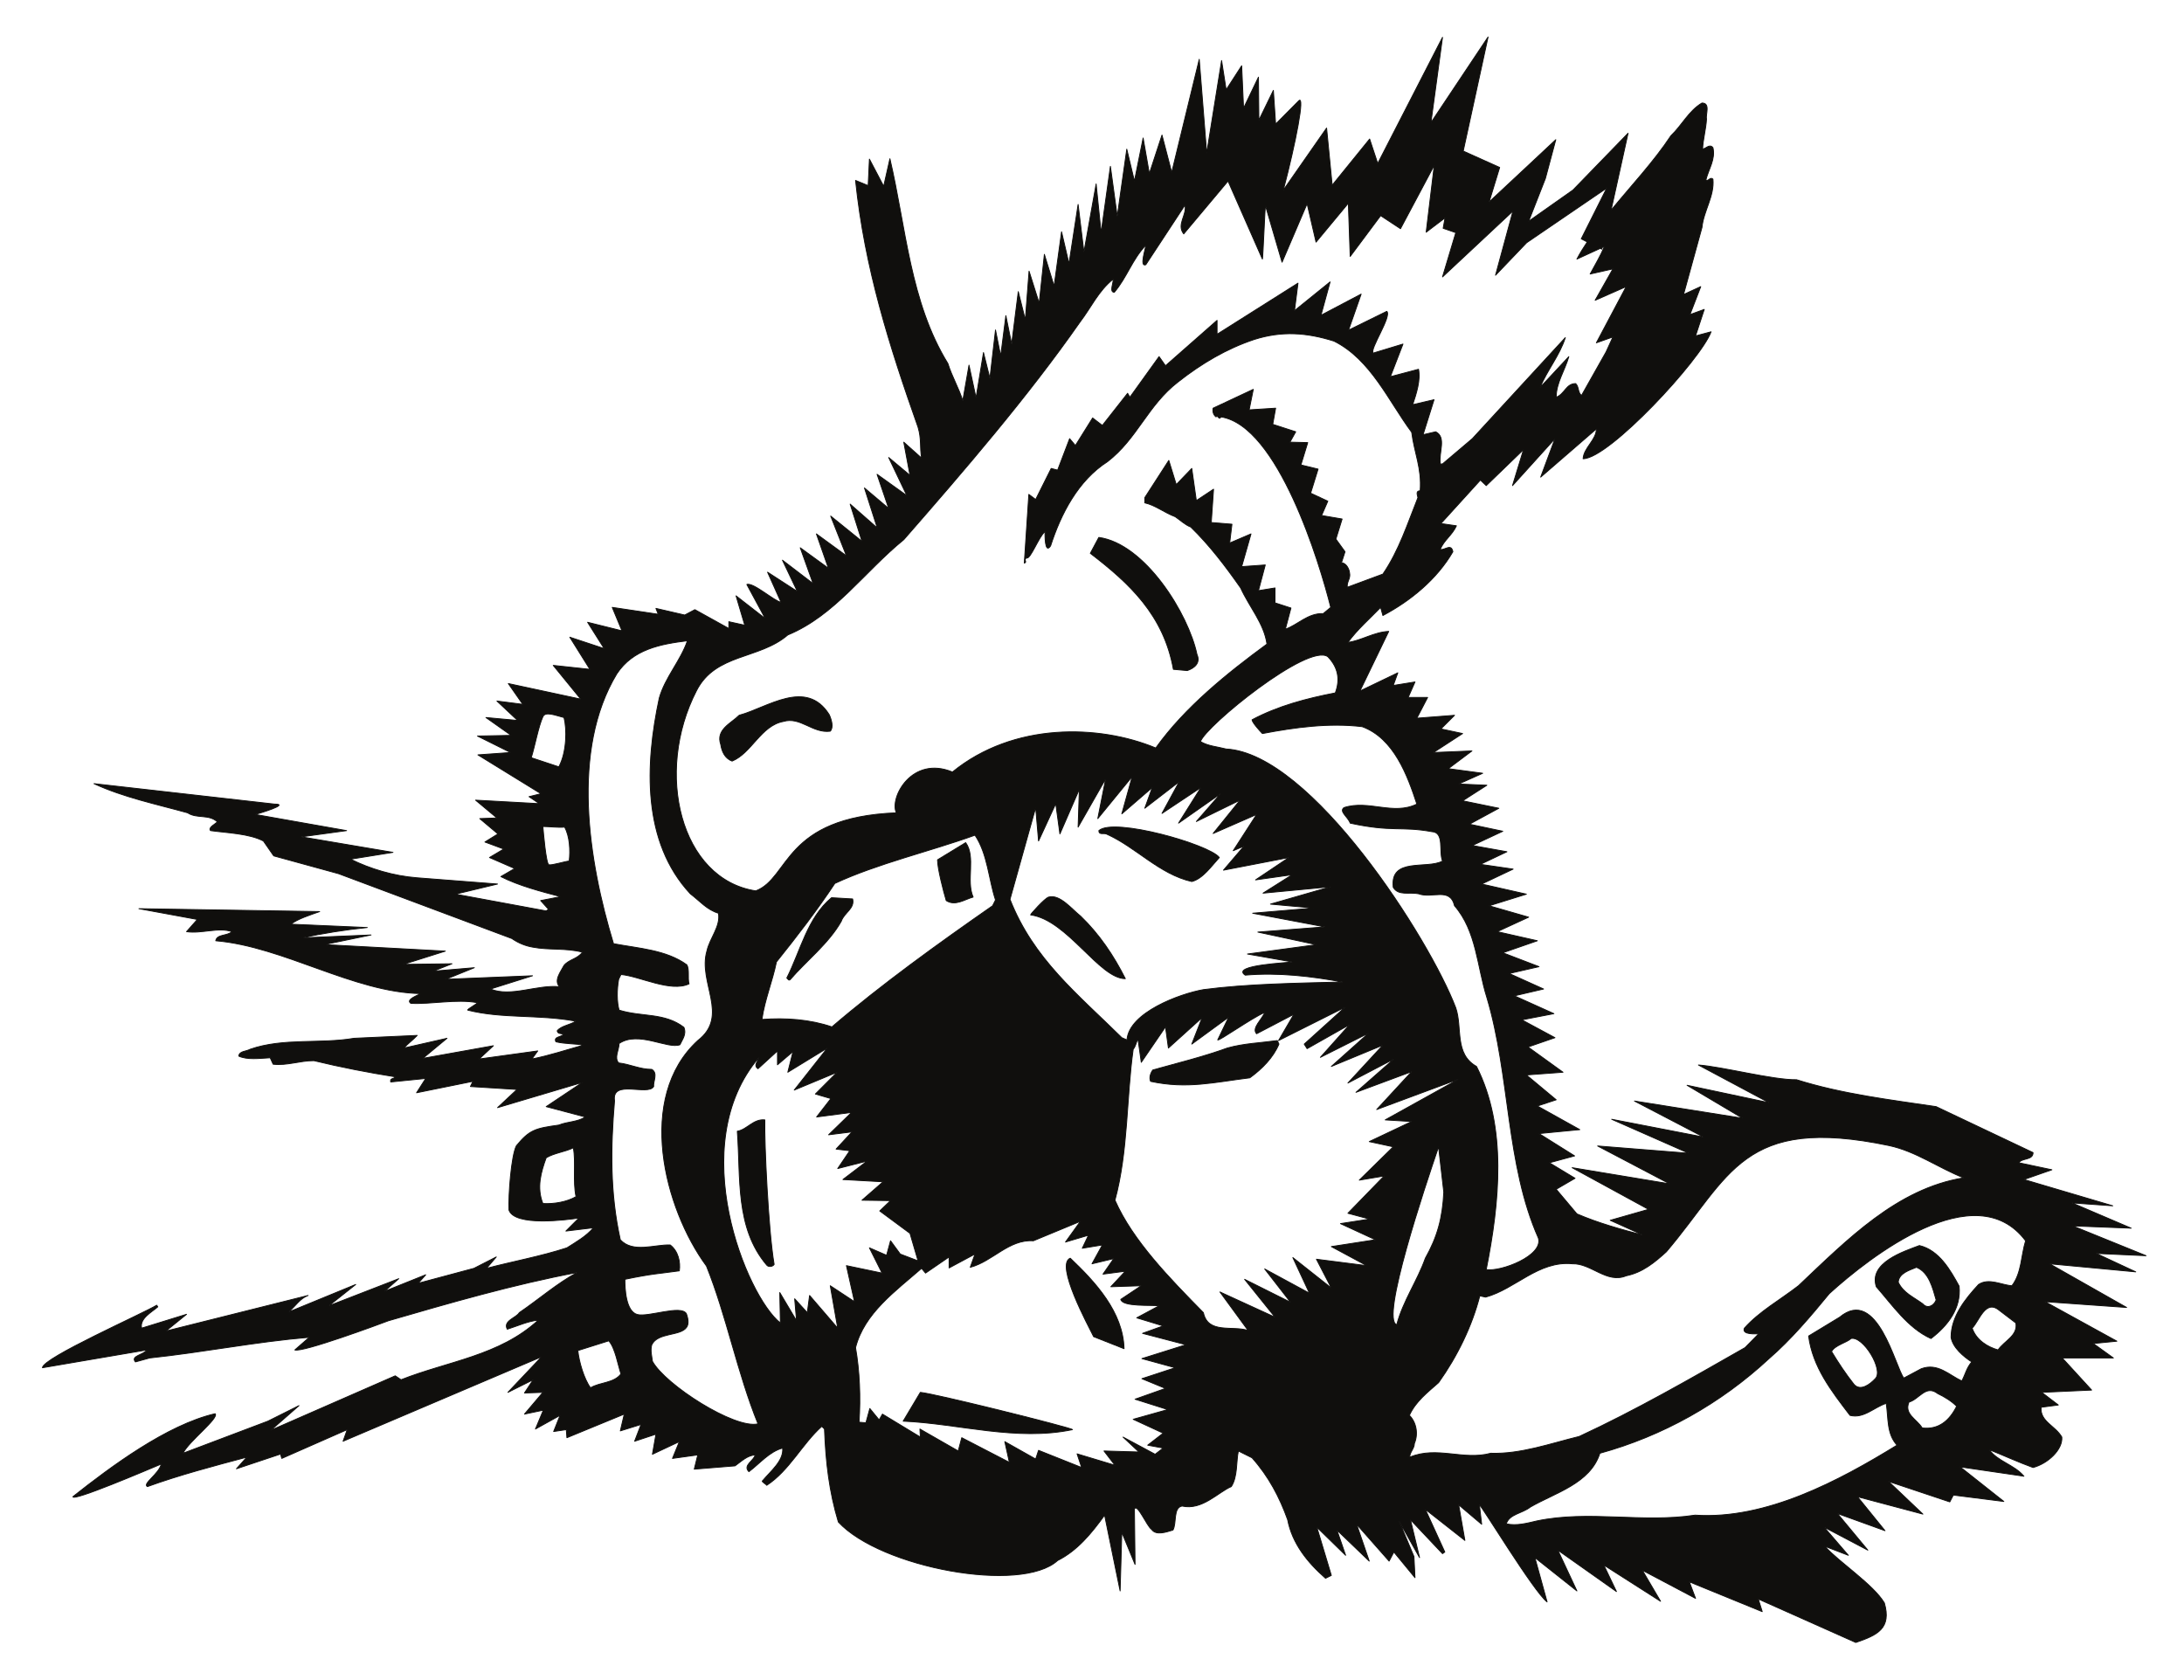 <?xml version="1.0" encoding="UTF-8"?>
<svg xmlns="http://www.w3.org/2000/svg" xmlns:xlink="http://www.w3.org/1999/xlink" width="299pt" height="230pt" viewBox="0 0 299 230" version="1.1">
<g id="surface1">
<path style="fill:none;stroke-width:0.12;stroke-linecap:butt;stroke-linejoin:round;stroke:rgb(6.476%,5.928%,5.235%);stroke-opacity:1;stroke-miterlimit:10;" d="M 0 -0.001 L 2.039 12.671 L 2.664 8.671 L 4.789 11.96 L 5.047 6.151 L 7.086 10.401 L 7.145 4.511 L 9.129 8.589 L 9.438 3.972 L 12.613 7.171 C 13.465 8.019 12.219 1.499 10.488 -5.071 L 16.414 3.429 L 17.18 -4.392 L 22.309 1.929 L 23.414 -1.419 L 32.285 15.851 L 30.699 4.171 L 38.523 15.901 L 35.121 0.28 L 40.109 -1.962 L 38.664 -6.688 L 43.797 -1.899 L 47.793 1.839 L 46.375 -3.462 L 44.078 -9.329 L 50.145 -5.052 L 57.688 2.722 L 55.359 -7.821 C 58.141 -4.419 61.199 -1.188 63.555 2.382 C 65.055 3.8 65.988 5.78 67.805 6.858 C 68.996 6.858 68.285 5.3 68.43 4.679 C 68.344 3.261 67.945 1.839 67.891 0.589 C 68.285 0.511 68.824 1.358 69.309 0.741 C 69.676 -0.821 68.738 -2.149 68.344 -3.661 C 68.652 -3.97 68.91 -3.181 69.309 -3.571 C 69.531 -5.868 68.031 -7.911 67.805 -10.181 L 65.281 -19.36 L 67.637 -18.278 L 66.16 -22.11 L 68.117 -21.399 L 66.926 -25.028 L 69.051 -24.462 C 67.637 -28.29 55.078 -41.841 51.531 -41.841 C 51.617 -40.341 53.348 -39.259 53.348 -37.759 L 45.723 -44.36 L 47.68 -39.091 L 41.867 -45.52 L 43.371 -40.591 L 38.27 -45.52 L 37.473 -44.759 L 32.063 -50.712 L 34.188 -51.02 C 33.617 -52.302 32.457 -53.009 31.977 -54.259 C 32.598 -54.399 33.477 -53.38 33.703 -54.571 C 31.52 -58.341 27.895 -61.31 24.121 -63.302 L 23.813 -62.188 C 22.309 -63.751 20.664 -65.169 19.332 -66.978 C 21.145 -66.759 22.875 -65.571 24.918 -65.478 L 20.977 -73.642 L 26.164 -71.149 L 25.539 -72.88 L 28.516 -72.399 L 27.582 -74.52 L 30.246 -74.52 L 28.77 -77.36 L 33.93 -76.962 L 32.063 -78.829 L 35.035 -79.462 L 31.039 -82.06 L 36.313 -81.841 L 33.078 -84.27 L 37.785 -84.899 L 34.496 -86.368 L 38.355 -86.54 L 35.035 -88.669 L 39.996 -89.688 L 35.973 -91.872 L 40.535 -92.837 L 36.367 -94.79 L 41.102 -95.642 L 37.473 -97.368 L 41.953 -98.02 L 37.645 -100.063 L 43.766 -101.45 L 38.664 -103.04 L 44.078 -104.599 L 39.77 -106.583 L 45.27 -107.829 L 40.535 -109.474 L 45.496 -111.376 L 41.414 -112.31 L 46.121 -114.435 L 42.121 -115.368 L 47.535 -117.81 L 43.145 -118.657 L 47.68 -121.099 L 43.992 -122.372 L 48.781 -125.829 L 43.766 -126.2 L 47.848 -129.602 L 45.27 -130.45 L 51.078 -133.685 L 45.496 -134.224 L 50.371 -137.282 L 46.914 -138.22 L 50.43 -140.345 L 47.848 -141.849 L 50.684 -145.22 C 53.574 -146.466 56.723 -147.345 59.781 -148.142 L 55.246 -146.099 L 60.488 -144.599 L 50.031 -138.895 L 63.383 -141.106 L 53.52 -135.923 L 65.988 -136.915 L 55.445 -132.267 L 68.031 -134.704 L 58.563 -129.77 L 73.359 -132.122 L 65.766 -127.614 L 76.988 -129.997 L 67.32 -124.837 C 70.555 -125.063 77.555 -126.907 80.758 -126.853 C 86.969 -128.81 93.57 -129.602 99.863 -130.536 L 113.133 -136.829 C 113.133 -137.907 111.629 -137.536 111.176 -138.22 L 115.711 -139.181 L 111.883 -140.517 L 124.043 -144.114 L 118.461 -143.716 L 126.566 -147.177 L 118.547 -146.864 L 128.605 -150.946 L 121.777 -150.634 L 127.191 -153.157 L 115.398 -152.052 L 125.941 -158.032 L 114.773 -157.239 L 124.609 -162.649 L 121.379 -162.966 L 124.129 -164.946 L 117.129 -164.946 L 121.152 -169.341 L 114.32 -169.653 L 116.59 -171.384 L 114.234 -171.696 C 114.066 -173.649 116.191 -174.22 117.07 -175.774 C 117.215 -177.477 115.172 -179.403 113.133 -179.942 C 111.176 -179.235 109.133 -178.298 107.148 -177.505 C 108.254 -179.095 110.551 -179.548 111.883 -181.134 L 103.152 -179.856 L 109.133 -184.591 L 102.219 -183.716 L 101.734 -184.649 L 93.344 -181.845 L 98.051 -186.321 L 89.094 -183.938 L 92.863 -188.591 L 86.344 -186.235 L 90.512 -191.255 L 84.527 -188.106 L 87.848 -191.962 L 84.613 -190.716 C 86.598 -192.927 91.219 -195.903 92.777 -198.481 C 93.77 -201.938 91.871 -202.876 88.863 -203.895 L 75.516 -197.942 L 76.055 -199.673 L 66.074 -195.591 L 66.926 -197.856 L 59.641 -194.005 L 62.137 -198.255 L 54.367 -193.294 L 56.098 -196.923 L 48.074 -191.255 L 50.684 -196.837 L 44.93 -192.274 L 46.602 -198.341 C 44.816 -197.009 37.473 -184.903 37.332 -185.048 L 37.645 -187.712 L 34.496 -185.048 L 35.348 -189.923 L 29.934 -185.669 L 32.598 -191.509 L 32.285 -191.735 L 27.895 -187.087 L 29.141 -192.274 L 26.332 -187.259 L 28.375 -192.134 L 28.516 -195.024 L 25.625 -191.509 L 24.973 -192.755 L 20.523 -187.712 L 22.254 -192.755 L 17.828 -188.505 L 19.02 -191.962 L 15.078 -188.106 L 17.063 -194.712 L 16.27 -195.106 C 13.746 -192.895 11.707 -190.317 11.082 -187.087 C 9.98 -184.024 8.504 -181.188 6.207 -178.61 L 4.336 -177.677 C 4.023 -179.095 4.254 -181.188 3.371 -182.552 C 1.559 -183.317 -0.625 -185.841 -3.371 -185.216 C -4.621 -185.442 -4.082 -187.567 -4.621 -188.505 C -5.5 -188.759 -6.918 -189.298 -7.539 -188.419 C -8.191 -187.993 -9.496 -184.79 -9.895 -185.614 L -9.809 -193.212 L -11.621 -188.813 L -11.852 -196.837 L -13.977 -186.462 C -15.789 -188.985 -17.746 -191.341 -20.41 -192.673 C -25.398 -197.235 -44.645 -193.661 -50.43 -187.399 C -51.676 -183.259 -52.156 -179.235 -52.328 -174.673 L -52.695 -174.306 C -55.391 -176.712 -57.117 -180.341 -60.234 -182.38 C -60.32 -182.212 -61.031 -181.845 -60.805 -181.759 C -59.699 -180.427 -57.883 -179.009 -58.055 -177.278 C -59.867 -177.763 -61.199 -179.403 -62.676 -180.513 C -63.555 -179.634 -61.965 -179.009 -61.824 -178.216 C -62.93 -178.298 -63.695 -179.095 -64.574 -179.716 L -70.156 -180.169 L -69.676 -178.216 L -73.137 -178.696 L -72.199 -176.399 L -75.883 -178.13 L -75.402 -175.38 L -78.32 -176.345 L -77.441 -174.048 L -80.277 -174.927 L -79.738 -172.63 L -87.59 -175.86 L -87.676 -174.755 L -89.406 -175.013 L -88.527 -172.802 L -91.898 -174.673 L -90.82 -172.091 L -93.402 -172.63 L -90.879 -169.653 L -93.402 -169.739 L -92.211 -167.927 L -95.668 -169.653 L -91.051 -164.778 L -118.234 -176.345 L -117.668 -174.755 L -126.625 -178.696 L -126.793 -178.13 L -126.711 -178.071 L -132.832 -180.114 L -131.414 -178.524 C -135.895 -179.716 -140.629 -180.966 -145.02 -182.552 C -145.758 -182.185 -143.434 -180.821 -143.121 -179.462 C -145.078 -180.282 -155.227 -184.622 -155.227 -183.938 C -150.066 -179.856 -142.355 -174.102 -135.75 -172.575 C -135.156 -173.169 -139.406 -176.399 -140.145 -177.989 L -128.523 -173.595 L -124.27 -171.47 L -128.125 -174.841 L -111.09 -167.388 L -110.297 -167.927 C -103.918 -165.399 -96.773 -164.638 -91.504 -159.763 C -92.922 -159.903 -94.336 -160.556 -95.754 -161.009 C -96.379 -159.849 -94.508 -159.45 -94.109 -158.739 C -91.445 -156.927 -88.922 -154.716 -86.172 -153.239 C -94.902 -154.884 -103.605 -157.407 -112.023 -159.849 C -113.355 -160.356 -123.762 -164.212 -124.84 -163.845 L -122.855 -162.114 C -130.254 -162.735 -137.227 -164.153 -144.711 -164.946 L -146.664 -165.485 C -147.371 -164.638 -145.559 -164.552 -145.105 -163.845 L -159.391 -166.282 C -159.391 -164.946 -145.586 -158.852 -143.746 -157.72 L -143.602 -157.946 C -144.398 -158.653 -146.125 -159.532 -145.812 -160.864 L -139.664 -158.966 L -142.496 -161.263 L -123.023 -156.388 C -124.129 -156.786 -124.754 -157.86 -125.687 -158.653 L -116.504 -154.884 L -120.187 -157.806 L -110.609 -154.091 L -112.562 -155.821 L -106.922 -153.556 L -107.941 -154.716 L -100.316 -152.673 L -97.258 -151.114 L -98.59 -152.673 C -95.047 -151.739 -91.137 -151.028 -87.59 -149.868 C -86.344 -149.075 -84.926 -148.282 -83.961 -147.118 L -87.73 -147.571 L -85.945 -145.786 C -87.617 -146.04 -94.762 -146.977 -95.527 -144.681 C -95.613 -142.727 -95.219 -137.255 -94.508 -135.895 C -92.691 -133.685 -91.898 -133.513 -88.695 -133.06 C -87.504 -132.575 -86.172 -132.661 -85.066 -131.954 L -90.426 -130.536 L -85.465 -127.22 L -97.086 -130.677 L -94.422 -128.185 L -100.801 -127.786 L -100.461 -127.075 L -108.172 -128.638 L -106.922 -126.681 L -111.715 -127.161 C -111.855 -126.599 -111.23 -126.767 -111.09 -126.454 C -114.687 -125.888 -118.629 -125.122 -122.23 -124.243 C -124.187 -124.243 -125.914 -124.95 -127.812 -124.728 L -128.211 -123.849 C -129.687 -123.931 -131.355 -124.157 -132.52 -123.618 C -132.434 -122.911 -131.5 -122.997 -130.961 -122.685 C -126.395 -121.099 -121.379 -121.978 -116.73 -121.181 L -108.086 -120.786 C -108.652 -121.407 -109.359 -121.892 -109.898 -122.517 L -104.004 -121.181 L -107.32 -123.931 L -97.652 -122.2 L -99.609 -124.017 L -91.586 -122.911 L -92.383 -124.017 C -89.941 -123.532 -87.676 -122.77 -85.324 -122.118 C -86.484 -121.892 -87.73 -121.978 -89.094 -121.661 C -89.461 -120.954 -88.387 -121.04 -88.07 -120.645 C -88.301 -120.474 -88.84 -120.645 -88.922 -120.161 C -88.387 -119.45 -86.969 -119.313 -86.398 -118.829 C -91.531 -117.895 -96.465 -118.517 -101.168 -117.325 C -101.254 -117.185 -99.863 -116.478 -99.863 -116.306 C -102.672 -115.767 -106.301 -116.563 -108.965 -116.392 C -109.73 -115.88 -107.887 -115.259 -107.633 -115.06 C -116.816 -114.888 -126.367 -108.626 -135.668 -107.829 C -135.496 -106.895 -134.105 -107.208 -133.453 -106.583 C -135.27 -105.931 -137.621 -106.895 -139.664 -106.583 L -138.187 -104.911 L -146.184 -103.438 L -121.437 -103.833 C -122.711 -104.286 -124.496 -104.853 -125.375 -105.563 L -114.918 -106.017 C -117.98 -106.329 -120.984 -106.81 -123.875 -107.435 L -114.406 -107.036 L -120.187 -108.228 L -120.5 -108.368 L -104.23 -109.247 L -109.984 -111.063 L -103.324 -110.978 L -105.902 -111.997 L -100.262 -111.517 L -104.172 -113.103 L -92.297 -112.622 L -98.051 -114.435 C -95.301 -115.599 -91.672 -113.813 -88.609 -114.122 C -89.406 -113.243 -88.441 -112.083 -87.988 -111.204 C -87.277 -110.353 -86.172 -110.353 -85.465 -109.392 C -87.73 -108.794 -90.027 -109.134 -92.238 -108.708 C -93.23 -108.54 -94.195 -108.169 -95.133 -107.52 L -118.855 -98.645 L -127.73 -96.208 L -129.145 -94.169 C -131.102 -93.145 -134.164 -93.063 -136.375 -92.751 C -136.77 -92.353 -135.695 -91.813 -135.437 -91.56 C -136.602 -90.454 -138.246 -91.161 -139.52 -90.313 C -143.828 -89.118 -148.309 -88.188 -152.336 -86.321 L -127.645 -89.118 C -125.375 -89.118 -129.77 -90.395 -130.254 -90.54 L -117.75 -92.751 L -123.961 -93.603 L -111.402 -95.728 L -117.211 -96.661 C -114.52 -97.993 -111.348 -98.958 -108.059 -99.212 L -97.086 -100.063 L -102.844 -101.45 L -90.426 -103.747 L -90.113 -103.52 L -91.187 -102.329 L -88.441 -101.794 C -91.137 -101.083 -94.195 -100.29 -96.633 -99.044 L -94.734 -97.938 L -98.191 -96.435 L -96.234 -95.27 L -98.816 -94.31 L -97.031 -93.204 L -99.523 -91.106 L -97.172 -91.02 L -100.094 -88.579 L -91.359 -89.06 L -92.777 -88.103 L -91.137 -87.7 L -99.777 -82.38 L -95.301 -82.06 L -99.836 -79.802 L -95.219 -79.712 L -98.676 -77.27 L -94.336 -77.669 L -97.172 -75.009 L -93.629 -75.462 L -95.613 -72.618 L -85.691 -74.751 L -89.461 -70.13 L -84.445 -70.669 L -87.195 -66.27 L -82.488 -67.829 L -84.758 -64.228 L -80.051 -65.399 L -81.383 -62.188 L -75.09 -63.13 L -75.402 -62.329 L -71.461 -63.239 L -70.07 -62.501 L -65.422 -65.079 L -65.422 -64.149 L -63.242 -64.63 L -64.434 -60.61 L -60.434 -63.72 L -62.957 -59.052 C -62.078 -58.727 -59.133 -61.399 -58.281 -61.477 L -60.121 -57.368 L -56.043 -60.009 L -58.082 -55.727 L -53.887 -58.931 L -55.645 -54.028 L -51.789 -56.829 L -53.434 -52.13 L -49.324 -55.13 L -51.477 -49.688 L -47.195 -53.149 L -48.812 -48.052 L -45.102 -51.31 L -46.855 -45.841 L -43.539 -48.642 L -45.129 -43.97 L -41.047 -46.892 L -43.539 -41.669 L -40.621 -44.11 L -41.473 -39.571 L -39.031 -41.751 C -39.289 -40.251 -39.031 -39.149 -39.516 -37.528 C -43.43 -26.45 -46.828 -15.759 -48.074 -3.739 L -46.348 -4.45 L -46.176 -0.821 L -44.223 -4.54 L -43.371 -0.77 C -41.16 -10.181 -40.621 -20.38 -35.434 -28.802 C -34.867 -30.61 -33.934 -32.169 -33.395 -33.899 L -32.543 -29.028 L -31.578 -33.509 L -30.559 -27.302 L -29.68 -30.841 L -28.914 -24.212 L -28.203 -27.778 L -27.496 -22.251 L -26.703 -26.142 L -25.797 -18.962 L -24.832 -22.821 L -24.32 -16.161 L -22.934 -20.552 L -22.223 -13.86 L -20.891 -18.2 L -19.871 -10.77 L -18.852 -15.142 L -17.605 -7.028 L -16.809 -13.552 L -15.137 -4.22 L -14.457 -10.892 L -13.184 -1.81 L -12.246 -8.669 L -10.941 0.538 L -9.895 -3.829 L -8.703 2.069 L -7.852 -2.81 L -6.121 2.472 L -4.789 -2.642 L -1.02 12.839 Z M 8.051 -7.2 C 7.965 -7.462 7.711 -14.259 7.625 -14.509 L 2.922 -3.829 L -3.145 -11.06 C -4.168 -9.778 -2.664 -8.45 -2.977 -7.118 L -8.336 -15.278 C -9.242 -15.649 -8.336 -13.009 -8.336 -12.61 C -10.203 -14.571 -10.914 -17.009 -12.645 -19.052 C -13.379 -19.052 -12.727 -17.72 -12.812 -17.259 C -14.855 -18.911 -15.789 -21.091 -17.348 -23.13 C -24.492 -33.36 -33.223 -43.481 -41.473 -52.919 C -46.887 -57.321 -50.91 -63.302 -57.348 -65.962 C -61.258 -69.341 -67.238 -68.462 -69.848 -73.591 C -75.629 -84.81 -72.059 -99.411 -61.738 -101.001 C -57.062 -99.239 -57.996 -90.938 -42.492 -90.313 C -43.453 -88.239 -40.363 -82.431 -34.809 -84.728 C -26.445 -77.899 -14.738 -78.212 -6.973 -81.438 C -3.004 -75.88 2.777 -71.228 8.25 -67.212 C 7.852 -64.38 5.813 -62.11 4.648 -59.528 C 2.605 -56.61 0.395 -53.688 -2.184 -51.188 C -2.977 -50.88 -3.602 -50.259 -4.309 -49.778 C -5.812 -49.212 -7.059 -48.188 -8.477 -47.88 L -8.477 -47.169 L -5.187 -42.071 L -4.168 -45.38 L -2.043 -43.169 L -1.418 -47.571 L 0.938 -46.009 L 0.625 -50.571 L 3.457 -50.802 L 3.145 -53.38 L 6.066 -52.13 L 4.789 -56.61 L 8.02 -56.38 L 7.086 -59.899 L 9.355 -59.528 L 9.355 -61.571 L 11.535 -62.278 L 10.77 -65.169 C 12.414 -64.63 13.832 -62.962 15.957 -63.04 L 16.98 -62.188 C 15.449 -56.04 9.777 -37.36 1.957 -36.11 C 1.645 -36.649 1.59 -35.802 1.273 -36.11 C 0.879 -35.802 0.793 -35.321 0.879 -34.919 L 6.379 -32.341 L 5.813 -35.149 L 9.438 -34.919 L 9.043 -37.13 L 12.188 -38.149 L 11.395 -39.571 L 13.832 -39.63 L 12.898 -42.688 L 15.25 -43.259 L 14.23 -46.552 L 16.582 -47.649 L 15.73 -49.61 L 18.539 -50.091 L 17.688 -52.841 L 18.938 -54.571 L 18.453 -56.071 C 19.105 -56.13 19.504 -56.919 19.559 -57.462 C 19.73 -58.251 19.16 -58.649 19.246 -59.438 L 24.121 -57.63 C 26.332 -54.399 27.496 -50.712 28.914 -47.169 C 28.914 -46.938 28.516 -46.231 29.227 -46.231 C 29.453 -43.091 28.434 -41.13 28.063 -38.212 C 24.918 -33.989 22.48 -28.259 17.434 -25.739 C 13.664 -24.552 10.289 -24.321 6.52 -25.509 C 2.75 -26.759 -0.711 -28.802 -3.91 -31.321 C -8.078 -34.528 -9.496 -39.091 -13.578 -42.239 C -17.605 -44.821 -19.957 -49.38 -21.371 -53.77 C -22.195 -55.02 -22.141 -52.13 -22.141 -51.821 C -22.988 -52.501 -24.152 -55.7 -24.66 -55.419 C -25.145 -55.669 -24.492 -55.977 -24.973 -56.13 L -24.352 -46.72 L -23.414 -47.419 L -21.289 -43.169 L -20.41 -43.399 L -18.766 -39.091 L -17.973 -40.028 L -15.617 -36.259 L -14.285 -37.278 L -10.828 -32.88 L -10.516 -33.419 L -6.52 -27.86 L -5.641 -29.11 L 1.418 -22.899 L 1.418 -24.802 L 12.5 -17.802 L 12.02 -21.571 L 16.895 -17.63 L 15.645 -22.2 L 21.145 -19.302 L 19.418 -24.239 L 24.66 -21.661 C 25.371 -22.341 22.277 -26.868 22.789 -27.38 L 26.871 -26.142 L 25.145 -30.61 L 29 -29.591 C 29.313 -31.071 28.688 -32.97 28.203 -34.438 L 31.125 -33.759 L 29.621 -38.552 L 31.352 -38.149 C 32.855 -38.919 31.746 -40.962 31.977 -42.552 L 32.285 -42.552 L 36.367 -39.091 L 49.098 -25.259 C 48.332 -27.688 46.602 -29.739 45.637 -32.091 L 49.578 -27.86 C 49.039 -29.739 47.848 -31.462 47.848 -33.419 C 49.039 -32.97 49.18 -31.552 50.516 -31.552 C 50.996 -32.028 50.77 -32.712 51.309 -33.188 L 54.68 -27.212 L 55.613 -25.169 L 53.348 -25.97 L 57.43 -18.278 L 53.18 -20.149 L 55.613 -15.849 L 52.496 -16.552 C 53.18 -15.278 53.887 -14.118 54.453 -12.778 L 54.141 -12.931 L 54.086 -13.149 L 53.887 -13.04 L 50.684 -14.509 C 51.109 -13.688 51.59 -12.931 52.102 -12.161 L 51.277 -11.739 L 54.766 -4.79 L 43.797 -12.27 L 39.543 -16.72 L 41.926 -7.938 L 32.285 -16.95 L 34.102 -10.892 L 32.371 -10.29 L 32.629 -8.868 L 30.047 -10.829 L 31.152 -1.669 L 26.531 -10.349 L 23.813 -8.56 L 19.645 -14.149 L 19.391 -6.86 L 14.969 -12.188 L 13.746 -6.919 L 10.316 -14.938 Z M -74.949 -74.61 C -76.902 -83.712 -77.301 -94.31 -70.695 -101.395 C -69.363 -102.415 -68.43 -103.579 -66.844 -104.06 C -66.527 -105.876 -68.031 -107.435 -68.43 -109.247 C -69.676 -113.556 -65.281 -118.118 -69.676 -121.493 C -78.152 -129.286 -74.297 -144.454 -68.484 -152.36 C -65.734 -159.192 -64.262 -166.989 -61.43 -173.962 C -64.602 -174.727 -74.152 -168.602 -75.883 -165.399 C -75.969 -164.638 -76.195 -163.931 -75.969 -163.134 C -75.145 -161.435 -72.113 -161.974 -71.234 -160.782 C -70.949 -160.411 -70.895 -159.817 -71.234 -158.884 C -71.973 -157.634 -76.422 -159.392 -77.953 -158.997 C -79.539 -158.571 -79.652 -155.423 -79.652 -154.177 C -75.828 -153.384 -74.977 -153.411 -72.199 -153.017 C -72.027 -151.825 -72.34 -150.321 -73.445 -149.474 C -75.57 -149.388 -78.547 -150.634 -80.277 -148.763 C -81.695 -142.384 -81.609 -136.177 -81.07 -129.743 C -81.496 -126.735 -76.508 -129.118 -75.715 -127.786 C -75.797 -127.075 -75.09 -125.974 -75.969 -125.435 C -77.613 -125.435 -78.945 -124.728 -80.504 -124.556 C -81.156 -123.849 -80.445 -122.77 -80.445 -121.892 C -77.812 -120.103 -73.785 -122.712 -72.113 -122.06 C -71.801 -121.353 -71.18 -120.645 -71.574 -119.681 C -74.238 -117.638 -77.387 -118.29 -80.445 -117.325 C -80.762 -116.224 -80.762 -114.52 -80.504 -113.103 L -80.191 -112.45 C -77.613 -112.677 -73.391 -114.919 -70.867 -113.728 C -71.094 -112.935 -70.781 -111.77 -71.18 -111.118 C -73.984 -109.075 -77.781 -108.88 -81.211 -108.228 C -84.672 -96.86 -87.055 -81.72 -80.762 -71.29 C -78.547 -67.919 -74.777 -67.212 -71.094 -66.759 C -72.027 -69.509 -74.152 -71.77 -74.949 -74.61 Z M 17.605 -73.899 C 13.664 -74.661 9.75 -75.688 6.207 -77.579 C 6.234 -77.95 7.258 -79.091 7.625 -79.462 C 12.105 -78.61 16.754 -77.978 21.289 -78.52 C 25.625 -80.11 27.496 -85.212 28.77 -89.118 C 25.539 -90.708 22.168 -88.501 18.793 -89.603 C 18.086 -90.142 19.332 -90.853 19.645 -91.728 C 25.371 -92.978 26.645 -92.126 30.813 -92.892 C 32.598 -92.978 31.746 -95.587 32.285 -96.919 C 30.16 -98.079 25.059 -96.353 25.539 -100.517 C 26.25 -101.708 27.75 -101.142 29 -101.395 C 30.867 -102.103 33.309 -100.435 33.93 -103.04 C 36.938 -106.497 37.02 -111.376 38.355 -115.599 C 41.555 -126.282 40.934 -138.474 45.41 -148.536 C 46.121 -150.946 40.254 -153.185 38.27 -152.845 C 40.082 -143.716 41.156 -133.368 36.938 -125.036 C 33.875 -123.31 35.035 -119.767 34.102 -117.017 C 30.5 -107.548 14.313 -82.181 2.664 -81.579 C 1.504 -81.27 0.172 -81.181 -0.852 -80.56 C -0.145 -78.431 13.891 -67.009 16.582 -68.938 C 17.973 -70.38 18.313 -72.028 17.605 -73.899 Z M -87.988 -77.27 C -87.59 -78.829 -87.59 -81.978 -88.695 -84.02 L -92.469 -82.77 C -91.957 -81.103 -91.477 -78.462 -90.879 -77.161 C -90.539 -76.392 -89.207 -76.962 -87.988 -77.27 Z M -11.621 -90.454 L -7.453 -86.853 L -8.477 -89.688 L -3.77 -86.06 L -6.121 -90.395 L -0.793 -86.853 L -3.855 -91.728 L 1.898 -87.7 L -1.418 -91.505 L 4.563 -88.579 L 0.879 -93.145 L 6.832 -90.54 L 3.629 -95.501 L 5.105 -94.876 L 2.297 -98.165 L 11.254 -96.435 L 6.688 -99.497 L 11.707 -98.786 L 7.711 -101.313 L 16.98 -100.435 L 8.73 -102.813 L 14.629 -103.353 L 6.293 -104.06 L 16.188 -105.931 L 7.004 -106.642 L 15.023 -108.368 L 5.582 -109.645 L 11.707 -110.724 C 11.426 -110.837 3.203 -111.145 5.273 -112.536 C 9.895 -112.142 14.371 -112.704 18.625 -113.474 C 12.273 -113.642 5.582 -113.728 -0.453 -114.52 C -3.687 -115.087 -10.656 -117.665 -10.914 -121.407 L -11.621 -121.099 C -17.719 -115.087 -23.727 -110.325 -26.93 -102.161 L -23.414 -89.603 L -23.02 -94.169 L -20.664 -89.06 L -20.098 -93.204 L -17.434 -87.079 L -17.605 -92.27 L -13.832 -85.661 L -14.91 -91.106 L -10.203 -85.353 Z M -87.902 -92.27 C -87.195 -93.544 -87.109 -95.501 -87.277 -96.919 C -87.703 -96.919 -89.66 -97.54 -90.059 -97.427 C -90.453 -97.313 -90.82 -92.864 -90.879 -92.185 C -90.113 -92.185 -88.781 -92.353 -87.902 -92.27 Z M -28.914 -102.247 L -29.312 -103.04 C -36.766 -108.228 -44.531 -113.813 -51.309 -119.622 C -54.281 -118.603 -57.656 -118.349 -60.891 -118.603 C -60.492 -115.853 -59.473 -113.474 -58.902 -110.724 C -56.152 -107.294 -53.348 -103.661 -50.91 -99.978 C -45.07 -97.259 -37.844 -95.587 -31.723 -93.376 C -29.988 -95.954 -29.852 -99.411 -28.914 -102.247 Z M 18.938 -116.931 L 13.352 -121.978 L 13.746 -122.599 L 19.559 -119.313 L 15.563 -123.79 L 22.168 -120.474 L 17.063 -125.036 L 24.121 -122.118 L 19.332 -127.306 L 25.625 -124.017 L 20.438 -128.579 L 28.063 -125.743 L 23.273 -130.935 L 34.496 -126.767 L 24.438 -132.352 L 28.063 -132.575 L 22.254 -135.325 L 25.539 -136.036 L 20.891 -140.599 L 24.293 -140.032 L 19.332 -145.134 L 22.309 -145.931 L 18.313 -146.552 L 23.102 -148.763 L 17.063 -149.696 L 21.91 -152.306 L 15.023 -151.427 L 17.063 -155.368 L 11.793 -151.2 L 14.063 -156.075 L 7.938 -152.759 L 11.48 -157.321 L 5.188 -154.177 L 9.355 -159.364 L 1.813 -155.907 L 5.668 -161.181 C 3.543 -160.47 0.172 -161.716 -0.453 -158.739 C -5.02 -154.091 -10.121 -148.903 -12.559 -143.349 C -10.742 -136.657 -10.996 -129.286 -10.062 -122.685 C -9.723 -122.286 -9.668 -121.747 -9.41 -121.267 L -8.957 -124.47 L -5.641 -119.622 L -5.242 -122.517 L -0.625 -118.349 L -2.043 -121.978 L 3.004 -118.29 L 1.504 -121.407 C 1.699 -121.579 6.066 -118.462 7.938 -117.638 C 7.625 -118.544 6.094 -119.794 6.832 -120.56 L 11.934 -117.895 L 9.836 -121.493 Z M -51.934 -122.517 L -56.469 -128.27 L -50.598 -125.829 L -53.574 -128.81 L -51.449 -129.431 L -53.406 -131.954 L -48.613 -131.329 L -51.762 -134.392 L -48.559 -133.993 L -50.738 -136.349 L -48.867 -136.575 L -50.516 -139.013 L -46.488 -137.989 L -49.805 -140.517 L -44.305 -140.825 L -47.195 -143.349 L -43.285 -143.403 L -44.762 -144.821 L -40.621 -147.884 L -39.516 -151.653 L -41.953 -150.72 L -43.285 -148.903 L -43.824 -150.888 L -46.176 -149.868 L -44.445 -153.325 L -49.324 -152.306 L -48.219 -157.239 L -51.535 -155.056 L -50.516 -160.864 L -54.367 -156.388 L -54.68 -158.739 L -56.41 -156.841 L -56.152 -159.849 L -58.449 -155.989 L -58.363 -160.157 C -62.984 -156.528 -71.547 -135.751 -61.285 -123.79 C -61.344 -124.243 -62.137 -124.864 -61.43 -125.349 L -58.762 -122.911 L -58.762 -124.81 L -56.637 -122.997 L -57.348 -125.829 Z M 103.637 -140.286 C 94.508 -141.763 87.676 -148.763 81.016 -155.056 C 78.488 -157.013 75.656 -158.571 73.613 -160.864 C 73.219 -161.802 75.176 -161.634 75.57 -161.634 L 73.699 -163.532 C 66.246 -167.782 58.762 -172.091 50.996 -175.692 C 47.055 -176.653 42.973 -178.13 38.891 -177.989 C 35.121 -179.009 31.52 -176.966 27.809 -178.524 C 27.75 -177.903 28.434 -177.364 28.434 -176.653 C 29 -175.321 28.688 -173.735 27.75 -172.802 C 28.602 -170.899 30.246 -169.653 31.746 -168.321 C 34.328 -164.692 36.313 -160.61 37.391 -156.442 L 38.184 -156.614 C 42.266 -155.509 45.41 -151.599 50.063 -152.052 C 52.641 -151.966 54.766 -154.802 57.43 -153.696 C 59.695 -153.239 61.371 -151.825 62.93 -150.407 C 71.719 -140.06 73.332 -131.669 93.402 -135.864 C 97.113 -136.657 100.176 -138.927 103.637 -140.286 Z M 32.457 -142.243 C 32.285 -145.786 31.578 -148.364 29.934 -151.286 C 28.828 -154.403 26.871 -157.153 26.02 -160.384 C 23.754 -159.763 29.906 -141.423 31.746 -136.036 Z M -86.711 -136.177 C -86.344 -138.075 -86.797 -140.739 -86.344 -142.864 C -87.59 -143.575 -89.32 -143.888 -90.879 -143.802 C -91.758 -141.618 -91.137 -139.493 -90.426 -137.536 C -89.32 -136.884 -87.902 -136.743 -86.711 -136.177 Z M 112.109 -148.903 C 111.484 -150.946 111.57 -153.325 110.238 -155.056 C 108.82 -154.97 107.094 -153.95 105.676 -154.884 C 103.859 -156.841 101.906 -159.278 101.906 -162.114 C 102.133 -163.532 103.637 -164.778 104.738 -165.485 C 104.031 -166.282 103.859 -167.216 103.379 -168.095 C 101.648 -167.302 100.09 -165.571 97.824 -166.423 L 95.441 -167.696 C 94.277 -166.224 91.813 -155.083 86.652 -159.364 L 82.402 -161.942 C 82.969 -166.196 85.492 -169.427 88.07 -172.802 C 89.941 -173.282 91.359 -171.696 93.031 -171.157 C 93.344 -173.282 93.09 -175.321 94.508 -176.884 C 86.629 -181.727 76.594 -187.114 66.867 -186.462 C 59.641 -187.567 52.328 -185.755 45.184 -187.259 C 43.852 -187.567 42.438 -187.966 41.016 -187.653 C 41.414 -186.321 43.199 -186.235 44.305 -185.356 C 47.68 -183.399 52.496 -182.153 53.828 -177.989 C 62.391 -175.634 70.328 -171.212 76.988 -165.032 C 79.992 -162.427 82.656 -159.278 85.238 -156.134 C 90.793 -151.087 105.25 -139.774 112.109 -148.903 Z M -19.332 -149.075 L -16.187 -148.142 L -17.035 -149.927 L -14.285 -149.474 L -15.703 -152.052 L -12.727 -151.341 L -14.199 -153.47 L -11.141 -153.071 L -13.125 -155.196 L -8.957 -155.056 L -11.766 -156.927 C -11.512 -157.977 -7.539 -157.661 -6.52 -157.806 L -9.582 -159.45 L -5.953 -160.556 L -8.785 -161.575 L -2.836 -163.134 L -8.871 -165.032 L -4.309 -166.282 L -8.871 -167.782 L -5.641 -169.114 L -9.809 -170.591 L -5.328 -172.009 L -10.062 -173.341 L -5.953 -175.239 L -8.078 -176.884 L -5.953 -177.278 L -7.059 -178.13 L -11.453 -175.774 L -9.27 -177.817 L -14.062 -177.677 L -12.559 -179.634 L -17.746 -178.071 L -17.121 -179.942 L -23.02 -177.591 L -23.414 -178.782 L -27.641 -176.399 L -27.016 -179.235 L -33.535 -175.86 L -34.016 -177.677 L -39.262 -174.673 L -39.203 -175.774 L -44.391 -172.63 L -44.844 -173.423 L -46.121 -171.864 L -46.656 -173.821 L -47.594 -173.735 C -47.367 -170.364 -47.508 -166.763 -48.074 -163.532 C -46.887 -158.825 -42.574 -155.767 -39.031 -152.673 L -38.492 -153.325 L -35.266 -151.114 L -35.266 -152.618 L -31.723 -150.72 L -32.371 -152.532 C -29.312 -151.739 -27.102 -148.677 -23.727 -148.903 L -17.293 -146.239 Z M 110.777 -160.157 C 111.09 -161.888 109.191 -162.599 108.34 -163.845 C 106.922 -163.446 105.363 -162.513 104.797 -160.864 C 105.762 -159.903 106.609 -156.841 108.512 -158.431 Z M 91.531 -167.782 C 90.82 -168.548 89.488 -169.567 88.609 -168.548 C 87.449 -167.075 86.516 -165.657 85.551 -164.071 C 85.945 -163.22 87.676 -162.821 88.215 -162.282 C 89.855 -161.888 92.75 -166.622 91.531 -167.782 Z M -80.191 -167.13 C -81.156 -168.407 -83.027 -168.235 -84.359 -169.028 C -85.238 -167.841 -85.945 -165.431 -86.09 -163.931 L -81.863 -162.599 C -80.984 -163.532 -80.59 -165.97 -80.191 -167.13 Z M 102.672 -171.556 C 101.68 -173.536 100.203 -174.786 97.965 -174.528 C 97.172 -173.282 95.441 -172.63 96.148 -170.985 C 97.566 -170.591 98.445 -168.548 100.09 -169.825 C 101.027 -170.274 101.961 -170.845 102.672 -171.556 Z M 102.672 -171.556 " transform="matrix(1,0,0,-1,165.203,20.96)"/>
<path style=" stroke:none;fill-rule:evenodd;fill:rgb(6.476%,5.928%,5.235%);fill-opacity:1;" d="M 165.203 20.961 L 167.242 8.289 L 167.867 12.289 L 169.992 9 L 170.25 14.809 L 172.289 10.559 L 172.348 16.449 L 174.332 12.371 L 174.641 16.988 L 177.816 13.789 C 178.668 12.941 177.422 19.461 175.691 26.031 L 181.617 17.531 L 182.383 25.352 L 187.512 19.031 L 188.617 22.379 L 197.488 5.109 L 195.902 16.789 L 203.727 5.059 L 200.324 20.68 L 205.312 22.922 L 203.867 27.648 L 209 22.859 L 212.996 19.121 L 211.578 24.422 L 209.281 30.289 L 215.348 26.012 L 222.891 18.238 L 220.562 28.781 C 223.344 25.379 226.402 22.148 228.758 18.578 C 230.258 17.16 231.191 15.18 233.008 14.102 C 234.199 14.102 233.488 15.66 233.633 16.281 C 233.547 17.699 233.148 19.121 233.094 20.371 C 233.488 20.449 234.027 19.602 234.512 20.219 C 234.879 21.781 233.941 23.109 233.547 24.621 C 233.855 24.93 234.113 24.141 234.512 24.531 C 234.734 26.828 233.234 28.871 233.008 31.141 L 230.484 40.32 L 232.84 39.238 L 231.363 43.07 L 233.32 42.359 L 232.129 45.988 L 234.254 45.422 C 232.84 49.25 220.281 62.801 216.734 62.801 C 216.82 61.301 218.551 60.219 218.551 58.719 L 210.926 65.32 L 212.883 60.051 L 207.07 66.48 L 208.574 61.551 L 203.473 66.48 L 202.676 65.719 L 197.266 71.672 L 199.391 71.98 C 198.82 73.262 197.66 73.969 197.18 75.219 C 197.801 75.359 198.68 74.34 198.906 75.531 C 196.723 79.301 193.098 82.27 189.324 84.262 L 189.016 83.148 C 187.512 84.711 185.867 86.129 184.535 87.938 C 186.348 87.719 188.078 86.531 190.121 86.438 L 186.18 94.602 L 191.367 92.109 L 190.742 93.84 L 193.719 93.359 L 192.785 95.48 L 195.449 95.48 L 193.973 98.32 L 199.133 97.922 L 197.266 99.789 L 200.238 100.422 L 196.242 103.02 L 201.516 102.801 L 198.281 105.23 L 202.988 105.859 L 199.699 107.328 L 203.559 107.5 L 200.238 109.629 L 205.199 110.648 L 201.176 112.832 L 205.738 113.797 L 201.57 115.75 L 206.305 116.602 L 202.676 118.328 L 207.156 118.98 L 202.848 121.023 L 208.969 122.41 L 203.867 124 L 209.281 125.559 L 204.973 127.543 L 210.473 128.789 L 205.738 130.434 L 210.699 132.336 L 206.617 133.27 L 211.324 135.395 L 207.324 136.328 L 212.738 138.77 L 208.348 139.617 L 212.883 142.059 L 209.195 143.332 L 213.984 146.789 L 208.969 147.16 L 213.051 150.562 L 210.473 151.41 L 216.281 154.645 L 210.699 155.184 L 215.574 158.242 L 212.117 159.18 L 215.633 161.305 L 213.051 162.809 L 215.887 166.18 C 218.777 167.426 221.926 168.305 224.984 169.102 L 220.449 167.059 L 225.691 165.559 L 215.234 159.855 L 228.586 162.066 L 218.723 156.883 L 231.191 157.875 L 220.648 153.227 L 233.234 155.664 L 223.766 150.73 L 238.562 153.082 L 230.969 148.574 L 242.191 150.957 L 232.523 145.797 C 235.758 146.023 242.758 147.867 245.961 147.812 C 252.172 149.77 258.773 150.562 265.066 151.496 L 278.336 157.789 C 278.336 158.867 276.832 158.496 276.379 159.18 L 280.914 160.141 L 277.086 161.477 L 289.246 165.074 L 283.664 164.676 L 291.77 168.137 L 283.75 167.824 L 293.809 171.906 L 286.98 171.594 L 292.395 174.117 L 280.602 173.012 L 291.145 178.992 L 279.977 178.199 L 289.812 183.609 L 286.582 183.926 L 289.332 185.906 L 282.332 185.906 L 286.355 190.301 L 279.523 190.613 L 281.793 192.344 L 279.438 192.656 C 279.27 194.609 281.395 195.18 282.273 196.734 C 282.418 198.438 280.375 200.363 278.336 200.902 C 276.379 200.195 274.336 199.258 272.352 198.465 C 273.457 200.055 275.754 200.508 277.086 202.094 L 268.355 200.816 L 274.336 205.551 L 267.422 204.676 L 266.938 205.609 L 258.547 202.805 L 263.254 207.281 L 254.297 204.898 L 258.066 209.551 L 251.547 207.195 L 255.715 212.215 L 249.73 209.066 L 253.051 212.922 L 249.816 211.676 C 251.801 213.887 256.422 216.863 257.98 219.441 C 258.973 222.898 257.074 223.836 254.066 224.855 L 240.719 218.902 L 241.258 220.633 L 231.277 216.551 L 232.129 218.816 L 224.844 214.965 L 227.34 219.215 L 219.57 214.254 L 221.301 217.883 L 213.277 212.215 L 215.887 217.797 L 210.133 213.234 L 211.805 219.301 C 210.02 217.969 202.676 205.863 202.535 206.008 L 202.848 208.672 L 199.699 206.008 L 200.551 210.883 L 195.137 206.629 L 197.801 212.469 L 197.488 212.695 L 193.098 208.047 L 194.344 213.234 L 191.535 208.219 L 193.578 213.094 L 193.719 215.984 L 190.828 212.469 L 190.176 213.715 L 185.727 208.672 L 187.457 213.715 L 183.031 209.465 L 184.223 212.922 L 180.281 209.066 L 182.266 215.672 L 181.473 216.066 C 178.949 213.855 176.91 211.277 176.285 208.047 C 175.184 204.984 173.707 202.148 171.41 199.57 L 169.539 198.637 C 169.227 200.055 169.457 202.148 168.574 203.512 C 166.762 204.277 164.578 206.801 161.832 206.176 C 160.582 206.402 161.121 208.527 160.582 209.465 C 159.703 209.719 158.285 210.258 157.664 209.379 C 157.012 208.953 155.707 205.75 155.309 206.574 L 155.395 214.172 L 153.582 209.773 L 153.352 217.797 L 151.227 207.422 C 149.414 209.945 147.457 212.301 144.793 213.633 C 139.805 218.195 120.559 214.621 114.773 208.359 C 113.527 204.219 113.047 200.195 112.875 195.633 L 112.508 195.266 C 109.812 197.672 108.086 201.301 104.969 203.34 C 104.883 203.172 104.172 202.805 104.398 202.719 C 105.504 201.387 107.32 199.969 107.148 198.238 C 105.336 198.723 104.004 200.363 102.527 201.473 C 101.648 200.594 103.238 199.969 103.379 199.176 C 102.273 199.258 101.508 200.055 100.629 200.676 L 95.047 201.129 L 95.527 199.176 L 92.066 199.656 L 93.004 197.359 L 89.32 199.09 L 89.801 196.34 L 86.883 197.305 L 87.762 195.008 L 84.926 195.887 L 85.465 193.59 L 77.613 196.82 L 77.527 195.715 L 75.797 195.973 L 76.676 193.762 L 73.305 195.633 L 74.383 193.051 L 71.801 193.59 L 74.324 190.613 L 71.801 190.699 L 72.992 188.887 L 69.535 190.613 L 74.152 185.738 L 46.969 197.305 L 47.535 195.715 L 38.578 199.656 L 38.41 199.09 L 38.492 199.031 L 32.371 201.074 L 33.789 199.484 C 29.309 200.676 24.574 201.926 20.184 203.512 C 19.445 203.145 21.77 201.781 22.082 200.422 C 20.125 201.242 9.977 205.582 9.977 204.898 C 15.137 200.816 22.848 195.062 29.453 193.535 C 30.047 194.129 25.797 197.359 25.059 198.949 L 36.68 194.555 L 40.934 192.43 L 37.078 195.801 L 54.113 188.348 L 54.906 188.887 C 61.285 186.359 68.43 185.598 73.699 180.723 C 72.281 180.863 70.867 181.516 69.449 181.969 C 68.824 180.809 70.695 180.41 71.094 179.699 C 73.758 177.887 76.281 175.676 79.031 174.199 C 70.301 175.844 61.598 178.367 53.18 180.809 C 51.848 181.316 41.441 185.172 40.363 184.805 L 42.348 183.074 C 34.949 183.695 27.977 185.113 20.492 185.906 L 18.539 186.445 C 17.832 185.598 19.645 185.512 20.098 184.805 L 5.812 187.242 C 5.812 185.906 19.617 179.812 21.457 178.68 L 21.602 178.906 C 20.805 179.613 19.078 180.492 19.391 181.824 L 25.539 179.926 L 22.707 182.223 L 42.18 177.348 C 41.074 177.746 40.449 178.82 39.516 179.613 L 48.699 175.844 L 45.016 178.766 L 54.594 175.051 L 52.641 176.781 L 58.281 174.516 L 57.262 175.676 L 64.887 173.633 L 67.945 172.074 L 66.613 173.633 C 70.156 172.699 74.066 171.988 77.613 170.828 C 78.859 170.035 80.277 169.242 81.242 168.078 L 77.473 168.531 L 79.258 166.746 C 77.586 167 70.441 167.938 69.676 165.641 C 69.59 163.688 69.984 158.215 70.695 156.855 C 72.512 154.645 73.305 154.473 76.508 154.02 C 77.699 153.535 79.031 153.621 80.137 152.914 L 74.777 151.496 L 79.738 148.18 L 68.117 151.637 L 70.781 149.145 L 64.402 148.746 L 64.742 148.035 L 57.031 149.598 L 58.281 147.641 L 53.488 148.121 C 53.348 147.559 53.973 147.727 54.113 147.414 C 50.516 146.848 46.574 146.082 42.973 145.203 C 41.016 145.203 39.289 145.91 37.391 145.688 L 36.992 144.809 C 35.516 144.891 33.848 145.117 32.684 144.578 C 32.77 143.871 33.703 143.957 34.242 143.645 C 38.809 142.059 43.824 142.938 48.473 142.141 L 57.117 141.746 C 56.551 142.367 55.844 142.852 55.305 143.477 L 61.199 142.141 L 57.883 144.891 L 67.551 143.16 L 65.594 144.977 L 73.617 143.871 L 72.82 144.977 C 75.262 144.492 77.527 143.73 79.879 143.078 C 78.719 142.852 77.473 142.938 76.109 142.621 C 75.742 141.914 76.816 142 77.133 141.605 C 76.902 141.434 76.363 141.605 76.281 141.121 C 76.816 140.41 78.234 140.273 78.805 139.789 C 73.672 138.855 68.738 139.477 64.035 138.285 C 63.949 138.145 65.34 137.438 65.34 137.266 C 62.531 136.727 58.902 137.523 56.238 137.352 C 55.473 136.84 57.316 136.219 57.57 136.02 C 48.387 135.848 38.836 129.586 29.535 128.789 C 29.707 127.855 31.098 128.168 31.75 127.543 C 29.934 126.891 27.582 127.855 25.539 127.543 L 27.016 125.871 L 19.02 124.398 L 43.766 124.793 C 42.492 125.246 40.707 125.812 39.828 126.523 L 50.285 126.977 C 47.223 127.289 44.219 127.77 41.328 128.395 L 50.797 127.996 L 45.016 129.188 L 44.703 129.328 L 60.973 130.207 L 55.219 132.023 L 61.879 131.938 L 59.301 132.957 L 64.941 132.477 L 61.031 134.062 L 72.906 133.582 L 67.152 135.395 C 69.902 136.559 73.531 134.773 76.594 135.082 C 75.797 134.203 76.762 133.043 77.215 132.164 C 77.926 131.312 79.031 131.312 79.738 130.352 C 77.473 129.754 75.176 130.094 72.965 129.668 C 71.973 129.5 71.008 129.129 70.07 128.48 L 46.348 119.605 L 37.473 117.168 L 36.059 115.129 C 34.102 114.105 31.039 114.023 28.828 113.711 C 28.434 113.312 29.508 112.773 29.766 112.52 C 28.602 111.414 26.957 112.121 25.684 111.273 C 21.375 110.078 16.895 109.148 12.867 107.281 L 37.559 110.078 C 39.828 110.078 35.434 111.355 34.949 111.5 L 47.453 113.711 L 41.242 114.562 L 53.801 116.688 L 47.992 117.621 C 50.684 118.953 53.855 119.918 57.145 120.172 L 68.117 121.023 L 62.359 122.41 L 74.777 124.707 L 75.09 124.48 L 74.016 123.289 L 76.762 122.754 C 74.066 122.043 71.008 121.25 68.57 120.004 L 70.469 118.898 L 67.012 117.395 L 68.969 116.23 L 66.387 115.27 L 68.172 114.164 L 65.68 112.066 L 68.031 111.98 L 65.109 109.539 L 73.844 110.02 L 72.426 109.062 L 74.066 108.66 L 65.426 103.34 L 69.902 103.02 L 65.367 100.762 L 69.984 100.672 L 66.527 98.23 L 70.867 98.629 L 68.031 95.969 L 71.574 96.422 L 69.59 93.578 L 79.512 95.711 L 75.742 91.09 L 80.758 91.629 L 78.008 87.23 L 82.715 88.789 L 80.445 85.188 L 85.152 86.359 L 83.82 83.148 L 90.113 84.09 L 89.801 83.289 L 93.742 84.199 L 95.133 83.461 L 99.781 86.039 L 99.781 85.109 L 101.961 85.59 L 100.77 81.57 L 104.77 84.68 L 102.246 80.012 C 103.125 79.688 106.07 82.359 106.922 82.438 L 105.082 78.328 L 109.16 80.969 L 107.121 76.688 L 111.316 79.891 L 109.559 74.988 L 113.414 77.789 L 111.77 73.09 L 115.879 76.09 L 113.727 70.648 L 118.008 74.109 L 116.391 69.012 L 120.102 72.27 L 118.348 66.801 L 121.664 69.602 L 120.074 64.93 L 124.156 67.852 L 121.664 62.629 L 124.582 65.07 L 123.73 60.531 L 126.172 62.711 C 125.914 61.211 126.172 60.109 125.688 58.488 C 121.773 47.41 118.375 36.719 117.129 24.699 L 118.855 25.41 L 119.027 21.781 L 120.98 25.5 L 121.832 21.73 C 124.043 31.141 124.582 41.34 129.77 49.762 C 130.336 51.57 131.27 53.129 131.809 54.859 L 132.66 49.988 L 133.625 54.469 L 134.645 48.262 L 135.523 51.801 L 136.289 45.172 L 137 48.738 L 137.707 43.211 L 138.5 47.102 L 139.406 39.922 L 140.371 43.781 L 140.883 37.121 L 142.27 41.512 L 142.98 34.82 L 144.312 39.16 L 145.332 31.73 L 146.352 36.102 L 147.598 27.988 L 148.395 34.512 L 150.066 25.18 L 150.746 31.852 L 152.02 22.77 L 152.957 29.629 L 154.262 20.422 L 155.309 24.789 L 156.5 18.891 L 157.352 23.77 L 159.082 18.488 L 160.414 23.602 L 164.184 8.121 Z M 173.254 28.16 C 173.168 28.422 172.914 35.219 172.828 35.469 L 168.125 24.789 L 162.059 32.02 C 161.035 30.738 162.539 29.41 162.227 28.078 L 156.867 36.238 C 155.961 36.609 156.867 33.969 156.867 33.57 C 155 35.531 154.289 37.969 152.559 40.012 C 151.824 40.012 152.477 38.68 152.391 38.219 C 150.348 39.871 149.414 42.051 147.855 44.09 C 140.711 54.32 131.98 64.441 123.73 73.879 C 118.316 78.281 114.293 84.262 107.855 86.922 C 103.945 90.301 97.965 89.422 95.355 94.551 C 89.574 105.77 93.145 120.371 103.465 121.961 C 108.141 120.199 107.207 111.898 122.711 111.273 C 121.75 109.199 124.84 103.391 130.395 105.688 C 138.758 98.859 150.465 99.172 158.23 102.398 C 162.199 96.84 167.98 92.188 173.453 88.172 C 173.055 85.34 171.016 83.07 169.852 80.488 C 167.809 77.57 165.598 74.648 163.02 72.148 C 162.227 71.84 161.602 71.219 160.895 70.738 C 159.391 70.172 158.145 69.148 156.727 68.84 L 156.727 68.129 L 160.016 63.031 L 161.035 66.34 L 163.16 64.129 L 163.785 68.531 L 166.141 66.969 L 165.828 71.531 L 168.66 71.762 L 168.348 74.34 L 171.27 73.09 L 169.992 77.57 L 173.223 77.34 L 172.289 80.859 L 174.559 80.488 L 174.559 82.531 L 176.738 83.238 L 175.973 86.129 C 177.617 85.59 179.035 83.922 181.16 84 L 182.184 83.148 C 180.652 77 174.98 58.32 167.16 57.07 C 166.848 57.609 166.793 56.762 166.477 57.07 C 166.082 56.762 165.996 56.281 166.082 55.879 L 171.582 53.301 L 171.016 56.109 L 174.641 55.879 L 174.246 58.09 L 177.391 59.109 L 176.598 60.531 L 179.035 60.59 L 178.102 63.648 L 180.453 64.219 L 179.434 67.512 L 181.785 68.609 L 180.934 70.57 L 183.742 71.051 L 182.891 73.801 L 184.141 75.531 L 183.656 77.031 C 184.309 77.09 184.707 77.879 184.762 78.422 C 184.934 79.211 184.363 79.609 184.449 80.398 L 189.324 78.59 C 191.535 75.359 192.699 71.672 194.117 68.129 C 194.117 67.898 193.719 67.191 194.43 67.191 C 194.656 64.051 193.637 62.09 193.266 59.172 C 190.121 54.949 187.684 49.219 182.637 46.699 C 178.867 45.512 175.492 45.281 171.723 46.469 C 167.953 47.719 164.492 49.762 161.293 52.281 C 157.125 55.488 155.707 60.051 151.625 63.199 C 147.598 65.781 145.246 70.34 143.832 74.73 C 143.008 75.98 143.062 73.09 143.062 72.781 C 142.215 73.461 141.051 76.66 140.543 76.379 C 140.059 76.629 140.711 76.938 140.23 77.09 L 140.852 67.68 L 141.789 68.379 L 143.914 64.129 L 144.793 64.359 L 146.438 60.051 L 147.23 60.988 L 149.586 57.219 L 150.918 58.238 L 154.375 53.84 L 154.688 54.379 L 158.684 48.82 L 159.562 50.07 L 166.621 43.859 L 166.621 45.762 L 177.703 38.762 L 177.223 42.531 L 182.098 38.59 L 180.848 43.16 L 186.348 40.262 L 184.621 45.199 L 189.863 42.621 C 190.574 43.301 187.48 47.828 187.992 48.34 L 192.074 47.102 L 190.348 51.57 L 194.203 50.551 C 194.516 52.031 193.891 53.93 193.406 55.398 L 196.328 54.719 L 194.824 59.512 L 196.555 59.109 C 198.059 59.879 196.949 61.922 197.18 63.512 L 197.488 63.512 L 201.57 60.051 L 214.301 46.219 C 213.535 48.648 211.805 50.699 210.84 53.051 L 214.781 48.82 C 214.242 50.699 213.051 52.422 213.051 54.379 C 214.242 53.93 214.383 52.512 215.719 52.512 C 216.199 52.988 215.973 53.672 216.512 54.148 L 219.883 48.172 L 220.816 46.129 L 218.551 46.93 L 222.633 39.238 L 218.383 41.109 L 220.816 36.809 L 217.699 37.512 C 218.383 36.238 219.09 35.078 219.656 33.738 L 219.344 33.891 L 219.289 34.109 L 219.09 34 L 215.887 35.469 C 216.312 34.648 216.793 33.891 217.305 33.121 L 216.48 32.699 L 219.969 25.75 L 209 33.23 L 204.746 37.68 L 207.129 28.898 L 197.488 37.91 L 199.305 31.852 L 197.574 31.25 L 197.832 29.828 L 195.25 31.789 L 196.355 22.629 L 191.734 31.309 L 189.016 29.52 L 184.848 35.109 L 184.594 27.82 L 180.172 33.148 L 178.949 27.879 L 175.52 35.898 Z M 90.254 95.57 C 88.301 104.672 87.902 115.27 94.508 122.355 C 95.84 123.375 96.773 124.539 98.359 125.02 C 98.676 126.836 97.172 128.395 96.773 130.207 C 95.527 134.516 99.922 139.078 95.527 142.453 C 87.051 150.246 90.906 165.414 96.719 173.32 C 99.469 180.152 100.941 187.949 103.773 194.922 C 100.602 195.688 91.051 189.562 89.32 186.359 C 89.234 185.598 89.008 184.891 89.234 184.094 C 90.059 182.395 93.09 182.934 93.969 181.742 C 94.254 181.371 94.309 180.777 93.969 179.844 C 93.23 178.594 88.781 180.352 87.25 179.957 C 85.664 179.531 85.551 176.383 85.551 175.137 C 89.375 174.344 90.227 174.371 93.004 173.977 C 93.176 172.785 92.863 171.281 91.758 170.434 C 89.633 170.348 86.656 171.594 84.926 169.723 C 83.508 163.344 83.594 157.137 84.133 150.703 C 83.707 147.695 88.695 150.078 89.488 148.746 C 89.406 148.035 90.113 146.934 89.234 146.395 C 87.59 146.395 86.258 145.688 84.699 145.516 C 84.047 144.809 84.758 143.73 84.758 142.852 C 87.391 141.062 91.418 143.672 93.09 143.02 C 93.402 142.312 94.023 141.605 93.629 140.641 C 90.965 138.598 87.816 139.25 84.758 138.285 C 84.441 137.184 84.441 135.48 84.699 134.062 L 85.012 133.41 C 87.59 133.637 91.812 135.879 94.336 134.688 C 94.109 133.895 94.422 132.73 94.023 132.078 C 91.219 130.035 87.422 129.84 83.992 129.188 C 80.531 117.82 78.148 102.68 84.441 92.25 C 86.656 88.879 90.426 88.172 94.109 87.719 C 93.176 90.469 91.051 92.73 90.254 95.57 M 182.809 94.859 C 178.867 95.621 174.953 96.648 171.41 98.539 C 171.438 98.91 172.461 100.051 172.828 100.422 C 177.309 99.57 181.957 98.938 186.492 99.48 C 190.828 101.07 192.699 106.172 193.973 110.078 C 190.742 111.668 187.371 109.461 183.996 110.562 C 183.289 111.102 184.535 111.812 184.848 112.688 C 190.574 113.938 191.848 113.086 196.016 113.852 C 197.801 113.938 196.949 116.547 197.488 117.879 C 195.363 119.039 190.262 117.312 190.742 121.477 C 191.453 122.668 192.953 122.102 194.203 122.355 C 196.07 123.062 198.512 121.395 199.133 124 C 202.141 127.457 202.223 132.336 203.559 136.559 C 206.758 147.242 206.137 159.434 210.613 169.496 C 211.324 171.906 205.457 174.145 203.473 173.805 C 205.285 164.676 206.359 154.328 202.141 145.996 C 199.078 144.27 200.238 140.727 199.305 137.977 C 195.703 128.508 179.516 103.141 167.867 102.539 C 166.707 102.23 165.375 102.141 164.352 101.52 C 165.059 99.391 179.094 87.969 181.785 89.898 C 183.176 91.34 183.516 92.988 182.809 94.859 M 77.215 98.23 C 77.613 99.789 77.613 102.938 76.508 104.98 L 72.734 103.73 C 73.246 102.062 73.727 99.422 74.324 98.121 C 74.664 97.352 75.996 97.922 77.215 98.23 M 153.582 111.414 L 157.75 107.812 L 156.727 110.648 L 161.434 107.02 L 159.082 111.355 L 164.41 107.812 L 161.348 112.688 L 167.102 108.66 L 163.785 112.465 L 169.766 109.539 L 166.082 114.105 L 172.035 111.5 L 168.832 116.461 L 170.309 115.836 L 167.5 119.125 L 176.457 117.395 L 171.891 120.457 L 176.91 119.746 L 172.914 122.273 L 182.184 121.395 L 173.934 123.773 L 179.832 124.312 L 171.496 125.02 L 181.391 126.891 L 172.207 127.602 L 180.227 129.328 L 170.785 130.605 L 176.91 131.684 C 176.629 131.797 168.406 132.105 170.477 133.496 C 175.098 133.102 179.574 133.664 183.828 134.434 C 177.477 134.602 170.785 134.688 164.75 135.48 C 161.516 136.047 154.547 138.625 154.289 142.367 L 153.582 142.059 C 147.484 136.047 141.477 131.285 138.273 123.121 L 141.789 110.562 L 142.184 115.129 L 144.539 110.02 L 145.105 114.164 L 147.77 108.039 L 147.598 113.23 L 151.371 106.621 L 150.293 112.066 L 155 106.312 Z M 77.301 113.23 C 78.008 114.504 78.094 116.461 77.926 117.879 C 77.5 117.879 75.543 118.5 75.145 118.387 C 74.75 118.273 74.383 113.824 74.324 113.145 C 75.09 113.145 76.422 113.312 77.301 113.23 M 136.289 123.207 L 135.891 124 C 128.438 129.188 120.672 134.773 113.895 140.582 C 110.922 139.562 107.547 139.309 104.312 139.562 C 104.711 136.812 105.73 134.434 106.301 131.684 C 109.051 128.254 111.855 124.621 114.293 120.938 C 120.133 118.219 127.359 116.547 133.48 114.336 C 135.215 116.914 135.352 120.371 136.289 123.207 M 184.141 137.891 L 178.555 142.938 L 178.949 143.559 L 184.762 140.273 L 180.766 144.75 L 187.371 141.434 L 182.266 145.996 L 189.324 143.078 L 184.535 148.266 L 190.828 144.977 L 185.641 149.539 L 193.266 146.703 L 188.477 151.895 L 199.699 147.727 L 189.641 153.312 L 193.266 153.535 L 187.457 156.285 L 190.742 156.996 L 186.094 161.559 L 189.496 160.992 L 184.535 166.094 L 187.512 166.891 L 183.516 167.512 L 188.305 169.723 L 182.266 170.656 L 187.113 173.266 L 180.227 172.387 L 182.266 176.328 L 176.996 172.16 L 179.266 177.035 L 173.141 173.719 L 176.684 178.281 L 170.391 175.137 L 174.559 180.324 L 167.016 176.867 L 170.871 182.141 C 168.746 181.43 165.375 182.676 164.75 179.699 C 160.184 175.051 155.082 169.863 152.645 164.309 C 154.461 157.617 154.207 150.246 155.141 143.645 C 155.48 143.246 155.535 142.707 155.793 142.227 L 156.246 145.43 L 159.562 140.582 L 159.961 143.477 L 164.578 139.309 L 163.16 142.938 L 168.207 139.25 L 166.707 142.367 C 166.902 142.539 171.27 139.422 173.141 138.598 C 172.828 139.504 171.297 140.754 172.035 141.52 L 177.137 138.855 L 175.039 142.453 Z M 113.27 143.477 L 108.734 149.23 L 114.605 146.789 L 111.629 149.77 L 113.754 150.391 L 111.797 152.914 L 116.59 152.289 L 113.441 155.352 L 116.645 154.953 L 114.465 157.309 L 116.336 157.535 L 114.688 159.973 L 118.715 158.949 L 115.398 161.477 L 120.898 161.785 L 118.008 164.309 L 121.918 164.363 L 120.441 165.781 L 124.582 168.844 L 125.688 172.613 L 123.25 171.68 L 121.918 169.863 L 121.379 171.848 L 119.027 170.828 L 120.758 174.285 L 115.879 173.266 L 116.984 178.199 L 113.668 176.016 L 114.688 181.824 L 110.836 177.348 L 110.523 179.699 L 108.793 177.801 L 109.051 180.809 L 106.754 176.949 L 106.84 181.117 C 102.219 177.488 93.656 156.711 103.918 144.75 C 103.859 145.203 103.066 145.824 103.773 146.309 L 106.441 143.871 L 106.441 145.77 L 108.566 143.957 L 107.855 146.789 Z M 268.84 161.246 C 259.711 162.723 252.879 169.723 246.219 176.016 C 243.691 177.973 240.859 179.531 238.816 181.824 C 238.422 182.762 240.379 182.594 240.773 182.594 L 238.902 184.492 C 231.449 188.742 223.965 193.051 216.199 196.652 C 212.258 197.613 208.176 199.09 204.094 198.949 C 200.324 199.969 196.723 197.926 193.012 199.484 C 192.953 198.863 193.637 198.324 193.637 197.613 C 194.203 196.281 193.891 194.695 192.953 193.762 C 193.805 191.859 195.449 190.613 196.949 189.281 C 199.531 185.652 201.516 181.57 202.594 177.402 L 203.387 177.574 C 207.469 176.469 210.613 172.559 215.266 173.012 C 217.844 172.926 219.969 175.762 222.633 174.656 C 224.898 174.199 226.574 172.785 228.133 171.367 C 236.922 161.02 238.535 152.629 258.605 156.824 C 262.316 157.617 265.379 159.887 268.84 161.246 M 197.66 163.203 C 197.488 166.746 196.781 169.324 195.137 172.246 C 194.031 175.363 192.074 178.113 191.223 181.344 C 188.957 180.723 195.109 162.383 196.949 156.996 Z M 78.492 157.137 C 78.859 159.035 78.406 161.699 78.859 163.824 C 77.613 164.535 75.883 164.848 74.324 164.762 C 73.445 162.578 74.066 160.453 74.777 158.496 C 75.883 157.844 77.301 157.703 78.492 157.137 M 277.312 169.863 C 276.688 171.906 276.773 174.285 275.441 176.016 C 274.023 175.93 272.297 174.91 270.879 175.844 C 269.062 177.801 267.109 180.238 267.109 183.074 C 267.336 184.492 268.84 185.738 269.941 186.445 C 269.234 187.242 269.062 188.176 268.582 189.055 C 266.852 188.262 265.293 186.531 263.027 187.383 L 260.645 188.656 C 259.48 187.184 257.016 176.043 251.855 180.324 L 247.605 182.902 C 248.172 187.156 250.695 190.387 253.273 193.762 C 255.145 194.242 256.562 192.656 258.234 192.117 C 258.547 194.242 258.293 196.281 259.711 197.844 C 251.832 202.688 241.797 208.074 232.07 207.422 C 224.844 208.527 217.531 206.715 210.387 208.219 C 209.055 208.527 207.641 208.926 206.219 208.613 C 206.617 207.281 208.402 207.195 209.508 206.316 C 212.883 204.359 217.699 203.113 219.031 198.949 C 227.594 196.594 235.531 192.172 242.191 185.992 C 245.195 183.387 247.859 180.238 250.441 177.094 C 255.996 172.047 270.453 160.734 277.312 169.863 M 145.871 170.035 L 149.016 169.102 L 148.168 170.887 L 150.918 170.434 L 149.5 173.012 L 152.477 172.301 L 151.004 174.43 L 154.062 174.031 L 152.078 176.156 L 156.246 176.016 L 153.438 177.887 C 153.691 178.938 157.664 178.621 158.684 178.766 L 155.621 180.41 L 159.25 181.516 L 156.418 182.535 L 162.367 184.094 L 156.332 185.992 L 160.895 187.242 L 156.332 188.742 L 159.562 190.074 L 155.395 191.551 L 159.875 192.969 L 155.141 194.301 L 159.25 196.199 L 157.125 197.844 L 159.25 198.238 L 158.145 199.09 L 153.75 196.734 L 155.934 198.777 L 151.141 198.637 L 152.645 200.594 L 147.457 199.031 L 148.082 200.902 L 142.184 198.551 L 141.789 199.742 L 137.562 197.359 L 138.188 200.195 L 131.668 196.82 L 131.188 198.637 L 125.941 195.633 L 126 196.734 L 120.812 193.59 L 120.359 194.383 L 119.082 192.824 L 118.547 194.781 L 117.609 194.695 C 117.836 191.324 117.695 187.723 117.129 184.492 C 118.316 179.785 122.629 176.727 126.172 173.633 L 126.711 174.285 L 129.938 172.074 L 129.938 173.578 L 133.48 171.68 L 132.832 173.492 C 135.891 172.699 138.102 169.637 141.477 169.863 L 147.91 167.199 Z M 275.98 181.117 C 276.293 182.848 274.395 183.559 273.543 184.805 C 272.125 184.406 270.566 183.473 270 181.824 C 270.965 180.863 271.812 177.801 273.715 179.391 Z M 256.734 188.742 C 256.023 189.508 254.691 190.527 253.812 189.508 C 252.652 188.035 251.719 186.617 250.754 185.031 C 251.148 184.18 252.879 183.781 253.418 183.242 C 255.059 182.848 257.953 187.582 256.734 188.742 M 85.012 188.09 C 84.047 189.367 82.176 189.195 80.844 189.988 C 79.965 188.801 79.258 186.391 79.113 184.891 L 83.34 183.559 C 84.219 184.492 84.613 186.93 85.012 188.09 M 267.875 192.516 C 266.883 194.496 265.406 195.746 263.168 195.488 C 262.375 194.242 260.645 193.59 261.352 191.945 C 262.77 191.551 263.648 189.508 265.293 190.785 C 266.23 191.234 267.164 191.805 267.875 192.516 "/>
<path style="fill:none;stroke-width:0.12;stroke-linecap:butt;stroke-linejoin:round;stroke:rgb(6.476%,5.928%,5.235%);stroke-opacity:1;stroke-miterlimit:10;" d="M -0 -0 C 0.539 -1.191 -0.395 -1.898 -1.332 -2.211 L -3.23 -2.039 C -4.563 5.391 -9.242 9.73 -14.602 13.84 L -13.438 16.019 C -7.086 15.141 -1.16 5.527 -0 -0 Z M -0 -0 " transform="matrix(1,0,0,-1,163.871,89.59)"/>
<path style=" stroke:none;fill-rule:evenodd;fill:rgb(6.476%,5.928%,5.235%);fill-opacity:1;" d="M 163.871 89.59 C 164.41 90.781 163.477 91.488 162.539 91.801 L 160.641 91.629 C 159.309 84.199 154.629 79.859 149.27 75.75 L 150.434 73.57 C 156.785 74.449 162.711 84.062 163.871 89.59 "/>
<path style="fill:none;stroke-width:0.12;stroke-linecap:butt;stroke-linejoin:round;stroke:rgb(6.476%,5.928%,5.235%);stroke-opacity:1;stroke-miterlimit:10;" d="M 0 -0 C 0.313 -0.699 0.621 -1.731 0.141 -2.262 C -2.297 -2.578 -3.941 -0.223 -6.293 -0.93 C -9.355 -1.5 -10.629 -5.27 -13.297 -6.352 C -14.312 -5.981 -14.711 -5.012 -14.855 -4.078 C -15.562 -2.039 -13.437 -1.191 -12.328 -0.078 C -8.504 0.937 -3.144 5.019 0 -0 Z M 0 -0 " transform="matrix(1,0,0,-1,113.527,97.84)"/>
<path style=" stroke:none;fill-rule:evenodd;fill:rgb(6.476%,5.928%,5.235%);fill-opacity:1;" d="M 113.527 97.84 C 113.84 98.539 114.148 99.57 113.668 100.102 C 111.23 100.418 109.586 98.062 107.234 98.77 C 104.172 99.34 102.898 103.109 100.23 104.191 C 99.215 103.82 98.816 102.852 98.672 101.918 C 97.965 99.879 100.09 99.031 101.199 97.918 C 105.023 96.902 110.383 92.82 113.527 97.84 "/>
<path style="fill:none;stroke-width:0.12;stroke-linecap:butt;stroke-linejoin:round;stroke:rgb(6.476%,5.928%,5.235%);stroke-opacity:1;stroke-miterlimit:10;" d="M -0.002 -0 C -1.021 -1.105 -2.268 -2.922 -3.771 -3.289 C -8.248 -2.27 -11.396 1.418 -15.478 3.23 C -15.873 3.371 -16.494 3.062 -16.494 3.684 C -14.428 5.527 -1.303 1.758 -0.002 -0 Z M -0.002 -0 " transform="matrix(1,0,0,-1,166.932,117.394)"/>
<path style=" stroke:none;fill-rule:evenodd;fill:rgb(6.476%,5.928%,5.235%);fill-opacity:1;" d="M 166.93 117.395 C 165.91 118.5 164.664 120.316 163.16 120.684 C 158.684 119.664 155.535 115.977 151.453 114.164 C 151.059 114.023 150.438 114.332 150.438 113.711 C 152.504 111.867 165.629 115.637 166.93 117.395 "/>
<path style="fill:none;stroke-width:0.12;stroke-linecap:butt;stroke-linejoin:round;stroke:rgb(6.476%,5.928%,5.235%);stroke-opacity:1;stroke-miterlimit:10;" d="M 0.002 -0.001 C 2.58 -2.493 4.537 -5.415 6.123 -8.563 C 2.553 -8.563 -1.815 -0.509 -6.857 0.171 C -6.889 0.23 -4.904 2.468 -4.365 2.608 C -2.834 3.034 -1.162 0.905 0.002 -0.001 Z M 0.002 -0.001 " transform="matrix(1,0,0,-1,147.94,125.417)"/>
<path style=" stroke:none;fill-rule:evenodd;fill:rgb(6.476%,5.928%,5.235%);fill-opacity:1;" d="M 147.941 125.418 C 150.52 127.91 152.477 130.832 154.062 133.98 C 150.492 133.98 146.125 125.926 141.082 125.246 C 141.051 125.188 143.035 122.949 143.574 122.809 C 145.105 122.383 146.777 124.512 147.941 125.418 "/>
<path style="fill:none;stroke-width:0.12;stroke-linecap:butt;stroke-linejoin:round;stroke:rgb(6.476%,5.928%,5.235%);stroke-opacity:1;stroke-miterlimit:10;" d="M -0.002 0 C -1.162 -0.312 -2.439 -1.277 -3.686 -0.48 C -4.053 0.734 -4.877 3.91 -4.877 5.102 L -1.021 7.453 C 0.397 5.496 -0.99 2.238 -0.002 0 Z M -0.002 0 " transform="matrix(1,0,0,-1,133.228,122.809)"/>
<path style=" stroke:none;fill-rule:evenodd;fill:rgb(6.476%,5.928%,5.235%);fill-opacity:1;" d="M 133.227 122.809 C 132.066 123.121 130.789 124.086 129.543 123.289 C 129.176 122.074 128.352 118.898 128.352 117.707 L 132.207 115.355 C 133.625 117.312 132.238 120.57 133.227 122.809 "/>
<path style="fill:none;stroke-width:0.12;stroke-linecap:butt;stroke-linejoin:round;stroke:rgb(6.476%,5.928%,5.235%);stroke-opacity:1;stroke-miterlimit:10;" d="M -0 -0.002 C 0.312 -1.334 -1.16 -1.869 -1.559 -3.061 C -3.285 -6.123 -6.352 -8.475 -8.563 -11.057 C -8.785 -11.225 -8.871 -10.912 -9.016 -10.826 C -7.145 -7.143 -6.207 -2.58 -2.891 0.17 Z M -0 -0.002 " transform="matrix(1,0,0,-1,116.731,123.064)"/>
<path style=" stroke:none;fill-rule:evenodd;fill:rgb(6.476%,5.928%,5.235%);fill-opacity:1;" d="M 116.73 123.066 C 117.043 124.398 115.57 124.934 115.172 126.125 C 113.445 129.188 110.379 131.539 108.168 134.121 C 107.945 134.289 107.859 133.977 107.715 133.891 C 109.586 130.207 110.523 125.645 113.84 122.895 Z M 116.73 123.066 "/>
<path style="fill:none;stroke-width:0.12;stroke-linecap:butt;stroke-linejoin:round;stroke:rgb(6.476%,5.928%,5.235%);stroke-opacity:1;stroke-miterlimit:10;" d="M -0.002 0.002 C -0.764 -1.815 -2.268 -3.373 -3.994 -4.619 C -8.846 -5.217 -12.588 -6.182 -17.572 -5.104 C -17.83 -4.564 -17.518 -3.854 -17.264 -3.541 C -13.807 -2.58 -10.346 -1.729 -7.057 -0.537 C -4.846 0.088 -2.494 0.17 -0.229 0.482 Z M -0.002 0.002 " transform="matrix(1,0,0,-1,175.096,142.935)"/>
<path style=" stroke:none;fill-rule:evenodd;fill:rgb(6.476%,5.928%,5.235%);fill-opacity:1;" d="M 175.094 142.934 C 174.332 144.75 172.828 146.309 171.102 147.555 C 166.25 148.152 162.508 149.117 157.523 148.039 C 157.266 147.5 157.578 146.789 157.832 146.477 C 161.289 145.516 164.75 144.664 168.039 143.473 C 170.25 142.848 172.602 142.766 174.867 142.453 Z M 175.094 142.934 "/>
<path style="fill:none;stroke-width:0.12;stroke-linecap:butt;stroke-linejoin:round;stroke:rgb(6.476%,5.928%,5.235%);stroke-opacity:1;stroke-miterlimit:10;" d="M -0.002 0.002 C -0.17 -0.314 -0.795 -0.396 -1.021 -0.088 C -5.357 5.018 -4.564 11.85 -5.045 18.229 C -3.713 18.451 -2.834 19.955 -1.275 19.783 C -1.357 16.693 -0.795 4.619 -0.002 0.002 Z M -0.002 0.002 " transform="matrix(1,0,0,-1,105.986,173.096)"/>
<path style=" stroke:none;fill-rule:evenodd;fill:rgb(6.476%,5.928%,5.235%);fill-opacity:1;" d="M 105.984 173.094 C 105.816 173.41 105.191 173.492 104.965 173.184 C 100.629 168.078 101.422 161.246 100.941 154.867 C 102.273 154.645 103.152 153.141 104.711 153.312 C 104.629 156.402 105.191 168.477 105.984 173.094 "/>
<path style="fill:none;stroke-width:0.12;stroke-linecap:butt;stroke-linejoin:round;stroke:rgb(6.476%,5.928%,5.235%);stroke-opacity:1;stroke-miterlimit:10;" d="M 0.001 -0.002 C 0.313 -3.061 -1.589 -5.443 -3.855 -7.174 C -6.999 -5.756 -9.128 -2.607 -11.339 -0.084 C -12.417 3.201 -7.624 4.732 -5.44 5.557 C -2.749 4.932 -1.19 2.186 0.001 -0.002 Z M -3.147 -1.896 C -3.456 -2.693 -4.339 -3.146 -4.96 -2.439 C -6.206 -1.502 -7.624 -0.963 -8.335 0.537 C -8.249 1.787 -6.772 2.186 -5.839 2.58 C -4.108 1.869 -3.628 -0.256 -3.147 -1.896 Z M -3.147 -1.896 " transform="matrix(1,0,0,-1,268.214,176.072)"/>
<path style=" stroke:none;fill-rule:evenodd;fill:rgb(6.476%,5.928%,5.235%);fill-opacity:1;" d="M 268.215 176.074 C 268.527 179.133 266.625 181.516 264.359 183.246 C 261.215 181.828 259.086 178.68 256.875 176.156 C 255.797 172.871 260.59 171.34 262.773 170.516 C 265.465 171.141 267.023 173.887 268.215 176.074 M 265.066 177.969 C 264.758 178.766 263.875 179.219 263.254 178.512 C 262.008 177.574 260.59 177.035 259.879 175.535 C 259.965 174.285 261.441 173.887 262.375 173.492 C 264.105 174.203 264.586 176.328 265.066 177.969 "/>
<path style="fill:none;stroke-width:0.12;stroke-linecap:butt;stroke-linejoin:round;stroke:rgb(6.476%,5.928%,5.235%);stroke-opacity:1;stroke-miterlimit:10;" d="M 0 -0.001 C 3.457 -3.29 7.227 -7.368 7.367 -12.388 L 3.203 -10.743 C 2.465 -9.239 -2.098 -0.853 0 -0.001 Z M 0 -0.001 " transform="matrix(1,0,0,-1,146.523,172.245)"/>
<path style=" stroke:none;fill-rule:evenodd;fill:rgb(6.476%,5.928%,5.235%);fill-opacity:1;" d="M 146.523 172.246 C 149.98 175.535 153.75 179.613 153.891 184.633 L 149.727 182.988 C 148.988 181.484 144.426 173.098 146.523 172.246 "/>
<path style="fill:none;stroke-width:0.12;stroke-linecap:butt;stroke-linejoin:round;stroke:rgb(6.476%,5.928%,5.235%);stroke-opacity:1;stroke-miterlimit:10;" d="M 0.001 0.001 C -7.683 -1.616 -15.593 0.821 -23.187 1.161 L -20.835 5.103 C -18.851 4.931 0.001 0.228 0.001 0.001 Z M 0.001 0.001 " transform="matrix(1,0,0,-1,146.835,195.716)"/>
<path style=" stroke:none;fill-rule:evenodd;fill:rgb(6.476%,5.928%,5.235%);fill-opacity:1;" d="M 146.836 195.715 C 139.152 197.332 131.242 194.895 123.648 194.555 L 126 190.613 C 127.984 190.785 146.836 195.488 146.836 195.715 "/>
</g>
</svg>
